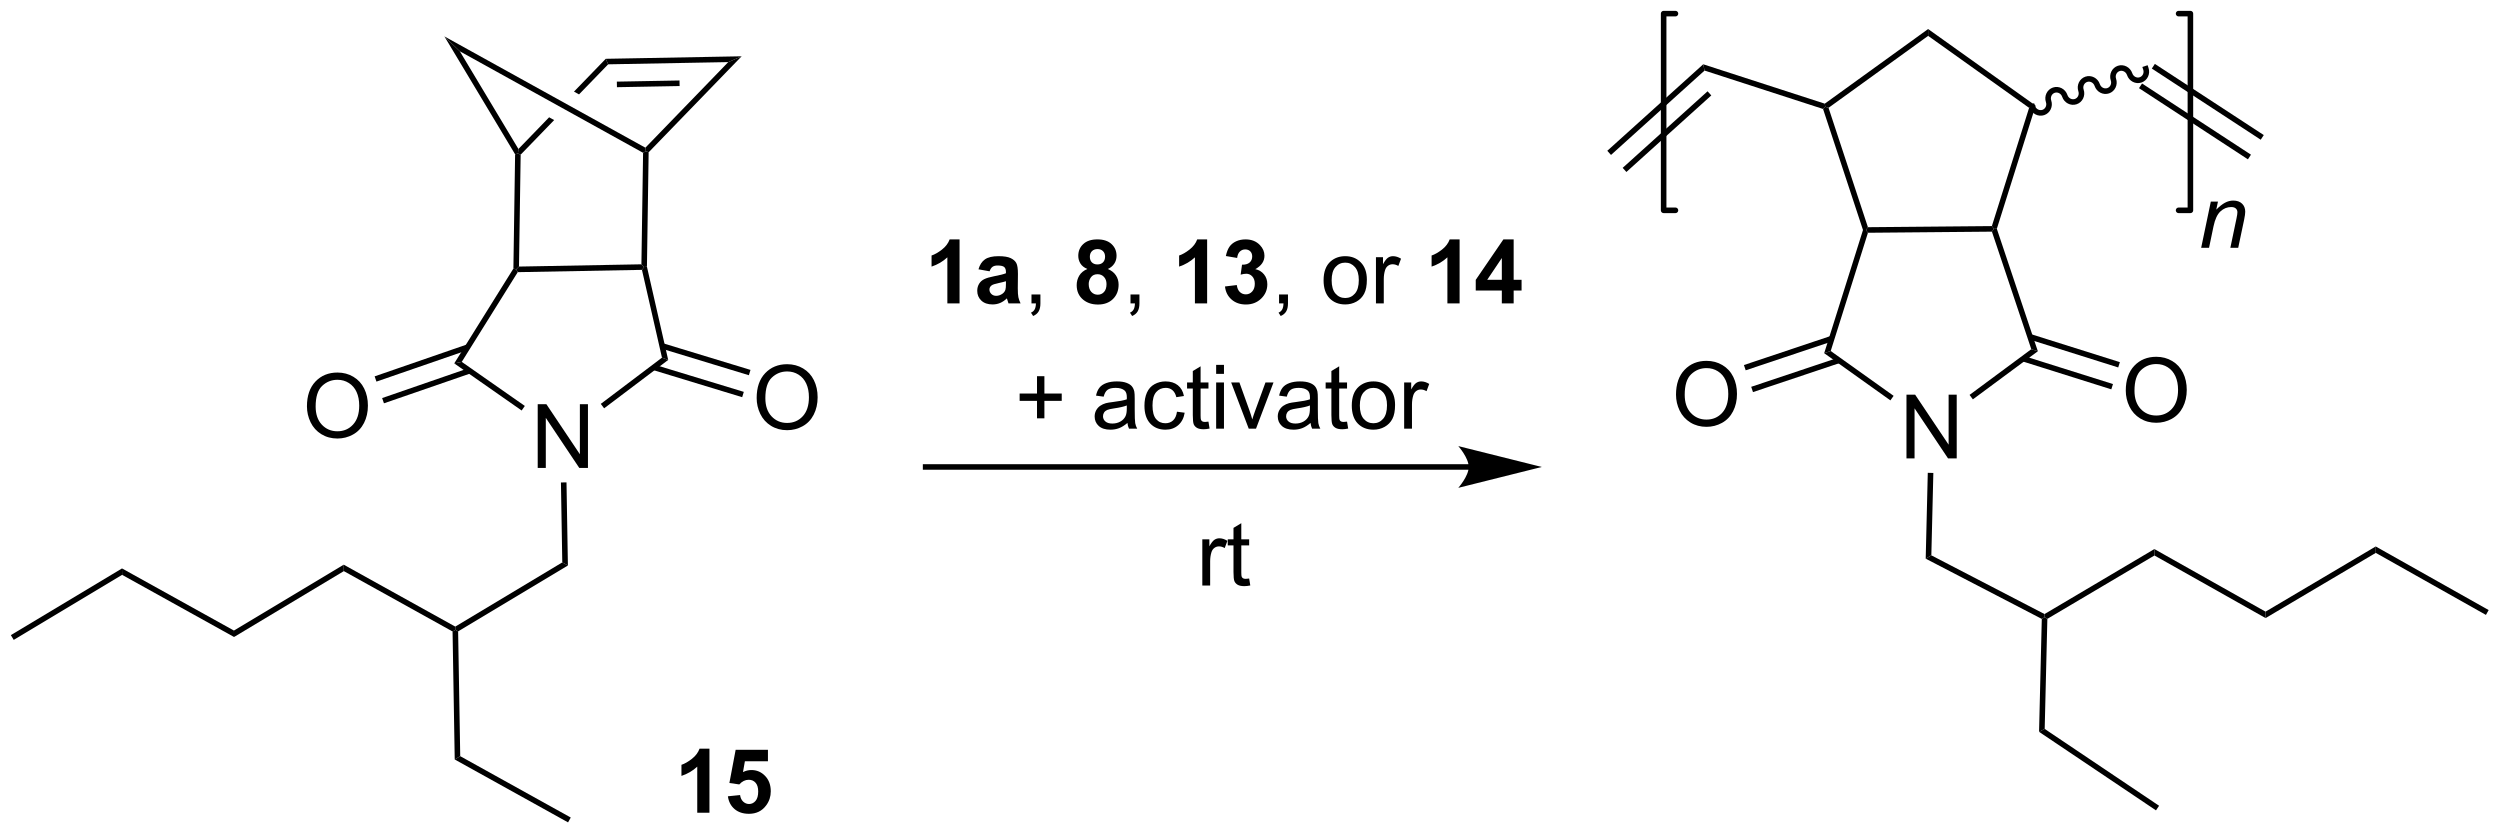 <?xml version="1.0" encoding="UTF-8"?>
<!DOCTYPE svg PUBLIC '-//W3C//DTD SVG 1.0//EN'
          'http://www.w3.org/TR/2001/REC-SVG-20010904/DTD/svg10.dtd'>
<svg stroke-dasharray="none" shape-rendering="auto" xmlns="http://www.w3.org/2000/svg" font-family="'Dialog'" text-rendering="auto" width="616" fill-opacity="1" color-interpolation="auto" color-rendering="auto" preserveAspectRatio="xMidYMid meet" font-size="12px" viewBox="0 0 616 206" fill="black" xmlns:xlink="http://www.w3.org/1999/xlink" stroke="black" image-rendering="auto" stroke-miterlimit="10" stroke-linecap="square" stroke-linejoin="miter" font-style="normal" stroke-width="1" height="206" stroke-dashoffset="0" font-weight="normal" stroke-opacity="1"
><!--Generated by the Batik Graphics2D SVG Generator--><defs id="genericDefs"
  /><g
  ><defs id="defs1"
    ><clipPath clipPathUnits="userSpaceOnUse" id="clipPath1"
      ><path d="M0.646 0.646 L231.59 0.646 L231.59 77.631 L0.646 77.631 L0.646 0.646 Z"
      /></clipPath
      ><clipPath clipPathUnits="userSpaceOnUse" id="clipPath2"
      ><path d="M122.797 58.998 L122.797 133.842 L347.32 133.842 L347.32 58.998 Z"
      /></clipPath
    ></defs
    ><g transform="scale(2.667,2.667) translate(-0.646,-0.646) matrix(1.029,0,0,1.029,-125.663,-60.039)"
    ><path d="M230.699 111.548 L230.699 107.399 L231.332 107.399 L231.332 108.027 Q231.574 107.587 231.777 107.446 Q231.983 107.305 232.23 107.305 Q232.584 107.305 232.951 107.532 L232.709 108.183 Q232.451 108.032 232.194 108.032 Q231.964 108.032 231.78 108.17 Q231.597 108.308 231.519 108.555 Q231.402 108.93 231.402 109.376 L231.402 111.548 L230.699 111.548 ZM234.905 110.917 L235.006 111.54 Q234.709 111.602 234.475 111.602 Q234.092 111.602 233.881 111.483 Q233.67 111.36 233.584 111.162 Q233.498 110.964 233.498 110.332 L233.498 107.946 L232.983 107.946 L232.983 107.399 L233.498 107.399 L233.498 106.371 L234.199 105.949 L234.199 107.399 L234.905 107.399 L234.905 107.946 L234.199 107.946 L234.199 110.371 Q234.199 110.673 234.235 110.758 Q234.272 110.844 234.355 110.897 Q234.441 110.946 234.597 110.946 Q234.714 110.946 234.905 110.917 Z" stroke="none" clip-path="url(#clipPath2)"
    /></g
    ><g transform="matrix(2.743,0,0,2.743,-336.824,-161.826)"
    ><path d="M188.212 64.574 L189.414 64.052 L181.061 72.677 L180.813 72.574 L180.767 72.263 Z" stroke="none" clip-path="url(#clipPath2)"
    /></g
    ><g transform="matrix(2.743,0,0,2.743,-336.824,-161.826)"
    ><path d="M180.561 72.721 L180.813 72.574 L181.061 72.677 L180.908 82.957 L180.657 82.983 L180.411 82.738 Z" stroke="none" clip-path="url(#clipPath2)"
    /></g
    ><g transform="matrix(2.743,0,0,2.743,-336.824,-161.826)"
    ><path d="M180.411 82.738 L180.657 82.983 L180.459 83.237 L169.301 83.444 L169.161 83.196 L169.414 82.941 Z" stroke="none" clip-path="url(#clipPath2)"
    /></g
    ><g transform="matrix(2.743,0,0,2.743,-336.824,-161.826)"
    ><path d="M189.414 64.052 L188.212 64.574 L177.424 64.774 L177.208 64.278 ZM183.833 66.225 L178.204 66.329 L178.213 66.829 L183.843 66.725 Z" stroke="none" clip-path="url(#clipPath2)"
    /></g
    ><g transform="matrix(2.743,0,0,2.743,-336.824,-161.826)"
    ><path d="M177.208 64.278 L174.354 67.226 L174.354 67.226 L174.807 67.476 L177.424 64.774 L177.208 64.278 ZM172.12 69.532 L169.363 72.38 L169.316 72.787 L169.565 72.89 L172.573 69.783 L172.573 69.783 L172.12 69.532 Z" stroke="none" clip-path="url(#clipPath2)"
    /></g
    ><g transform="matrix(2.743,0,0,2.743,-336.824,-161.826)"
    ><path d="M169.414 82.941 L169.161 83.196 L168.912 83.123 L169.065 72.855 L169.316 72.787 L169.565 72.89 Z" stroke="none" clip-path="url(#clipPath2)"
    /></g
    ><g transform="matrix(2.743,0,0,2.743,-336.824,-161.826)"
    ><path d="M169.363 72.38 L169.316 72.787 L169.065 72.855 L162.713 62.266 L164.1 63.605 Z" stroke="none" clip-path="url(#clipPath2)"
    /></g
    ><g transform="matrix(2.743,0,0,2.743,-336.824,-161.826)"
    ><path d="M180.767 72.263 L180.813 72.574 L180.561 72.721 L164.1 63.605 L162.713 62.266 Z" stroke="none" clip-path="url(#clipPath2)"
    /></g
    ><g transform="matrix(2.743,0,0,2.743,-336.824,-161.826)"
    ><path d="M171.096 101.032 L171.096 95.305 L171.875 95.305 L174.883 99.8 L174.883 95.305 L175.609 95.305 L175.609 101.032 L174.831 101.032 L171.823 96.532 L171.823 101.032 L171.096 101.032 Z" stroke="none" clip-path="url(#clipPath2)"
    /></g
    ><g transform="matrix(2.743,0,0,2.743,-336.824,-161.826)"
    ><path d="M180.459 83.237 L180.657 82.983 L180.908 82.957 L182.817 91.329 L182.258 91.124 Z" stroke="none" clip-path="url(#clipPath2)"
    /></g
    ><g transform="matrix(2.743,0,0,2.743,-336.824,-161.826)"
    ><path d="M182.258 91.124 L182.817 91.329 L177.062 95.675 L176.761 95.276 Z" stroke="none" clip-path="url(#clipPath2)"
    /></g
    ><g transform="matrix(2.743,0,0,2.743,-336.824,-161.826)"
    ><path d="M169.939 95.461 L169.653 95.871 L163.598 91.64 L164.273 91.502 Z" stroke="none" clip-path="url(#clipPath2)"
    /></g
    ><g transform="matrix(2.743,0,0,2.743,-336.824,-161.826)"
    ><path d="M164.273 91.502 L163.598 91.64 L168.912 83.123 L169.161 83.196 L169.301 83.444 Z" stroke="none" clip-path="url(#clipPath2)"
    /></g
    ><g transform="matrix(2.743,0,0,2.743,-336.824,-161.826)"
    ><path d="M150.367 95.5 Q150.367 94.073 151.132 93.268 Q151.898 92.461 153.109 92.461 Q153.901 92.461 154.536 92.841 Q155.174 93.219 155.507 93.896 Q155.843 94.573 155.843 95.432 Q155.843 96.305 155.492 96.992 Q155.14 97.68 154.494 98.034 Q153.851 98.388 153.104 98.388 Q152.296 98.388 151.658 97.997 Q151.023 97.604 150.695 96.93 Q150.367 96.252 150.367 95.5 ZM151.148 95.51 Q151.148 96.547 151.703 97.143 Q152.26 97.737 153.101 97.737 Q153.955 97.737 154.507 97.135 Q155.062 96.534 155.062 95.43 Q155.062 94.729 154.825 94.208 Q154.588 93.687 154.132 93.401 Q153.679 93.112 153.112 93.112 Q152.307 93.112 151.726 93.666 Q151.148 94.219 151.148 95.51 Z" stroke="none" clip-path="url(#clipPath2)"
    /></g
    ><g transform="matrix(2.743,0,0,2.743,-336.824,-161.826)"
    ><path d="M164.722 89.944 L156.447 92.803 L156.61 93.275 L164.885 90.416 ZM164.899 92.065 L157.121 94.753 L157.284 95.225 L165.062 92.538 Z" stroke="none" clip-path="url(#clipPath2)"
    /></g
    ><g transform="matrix(2.743,0,0,2.743,-336.824,-161.826)"
    ><path d="M190.764 94.751 Q190.764 93.324 191.529 92.519 Q192.295 91.712 193.506 91.712 Q194.298 91.712 194.933 92.092 Q195.571 92.47 195.904 93.147 Q196.24 93.824 196.24 94.683 Q196.24 95.556 195.889 96.243 Q195.537 96.931 194.891 97.285 Q194.248 97.639 193.501 97.639 Q192.693 97.639 192.055 97.249 Q191.42 96.855 191.092 96.181 Q190.764 95.504 190.764 94.751 ZM191.545 94.762 Q191.545 95.798 192.1 96.394 Q192.657 96.988 193.498 96.988 Q194.352 96.988 194.904 96.387 Q195.459 95.785 195.459 94.681 Q195.459 93.98 195.222 93.46 Q194.985 92.939 194.529 92.652 Q194.076 92.363 193.508 92.363 Q192.704 92.363 192.123 92.918 Q191.545 93.47 191.545 94.762 Z" stroke="none" clip-path="url(#clipPath2)"
    /></g
    ><g transform="matrix(2.743,0,0,2.743,-336.824,-161.826)"
    ><path d="M181.448 92.234 L189.463 94.675 L189.609 94.197 L181.593 91.756 ZM182.201 90.307 L190.064 92.702 L190.21 92.224 L182.346 89.829 Z" stroke="none" clip-path="url(#clipPath2)"
    /></g
    ><g transform="matrix(2.743,0,0,2.743,-336.824,-161.826)"
    ><path d="M173.182 102.336 L173.682 102.327 L173.808 109.795 L173.303 109.515 Z" stroke="none" clip-path="url(#clipPath2)"
    /></g
    ><g transform="matrix(2.743,0,0,2.743,-336.824,-161.826)"
    ><path d="M173.303 109.515 L173.808 109.795 L163.947 115.712 L163.695 115.572 L163.69 115.283 Z" stroke="none" clip-path="url(#clipPath2)"
    /></g
    ><g transform="matrix(2.743,0,0,2.743,-336.824,-161.826)"
    ><path d="M163.447 115.721 L163.695 115.572 L163.947 115.712 L164.136 126.922 L163.641 127.219 Z" stroke="none" clip-path="url(#clipPath2)"
    /></g
    ><g transform="matrix(2.743,0,0,2.743,-336.824,-161.826)"
    ><path d="M290.59 79.905 L290.406 79.657 L290.587 79.405 L301.721 79.305 L301.905 79.553 L301.725 79.805 Z" stroke="none" clip-path="url(#clipPath2)"
    /></g
    ><g transform="matrix(2.743,0,0,2.743,-336.824,-161.826)"
    ><path d="M294.05 100.174 L294.05 94.448 L294.828 94.448 L297.836 98.942 L297.836 94.448 L298.563 94.448 L298.563 100.174 L297.784 100.174 L294.776 95.674 L294.776 100.174 L294.05 100.174 Z" stroke="none" clip-path="url(#clipPath2)"
    /></g
    ><g transform="matrix(2.743,0,0,2.743,-336.824,-161.826)"
    ><path d="M290.144 79.659 L290.406 79.657 L290.59 79.905 L287.245 90.526 L286.659 90.723 Z" stroke="none" clip-path="url(#clipPath2)"
    /></g
    ><g transform="matrix(2.743,0,0,2.743,-336.824,-161.826)"
    ><path d="M286.659 90.723 L287.245 90.526 L292.895 94.554 L292.605 94.961 Z" stroke="none" clip-path="url(#clipPath2)"
    /></g
    ><g transform="matrix(2.743,0,0,2.743,-336.824,-161.826)"
    ><path d="M300.014 94.871 L299.717 94.47 L305.262 90.364 L305.851 90.549 Z" stroke="none" clip-path="url(#clipPath2)"
    /></g
    ><g transform="matrix(2.743,0,0,2.743,-336.824,-161.826)"
    ><path d="M305.851 90.549 L305.262 90.364 L301.725 79.805 L301.905 79.553 L302.167 79.55 Z" stroke="none" clip-path="url(#clipPath2)"
    /></g
    ><g transform="matrix(2.743,0,0,2.743,-336.824,-161.826)"
    ><path d="M313.75 94.085 Q313.75 92.658 314.516 91.853 Q315.282 91.046 316.493 91.046 Q317.284 91.046 317.92 91.426 Q318.558 91.804 318.891 92.481 Q319.227 93.158 319.227 94.017 Q319.227 94.89 318.875 95.577 Q318.524 96.265 317.878 96.619 Q317.235 96.973 316.487 96.973 Q315.68 96.973 315.042 96.582 Q314.407 96.189 314.079 95.515 Q313.75 94.838 313.75 94.085 ZM314.532 94.096 Q314.532 95.132 315.086 95.728 Q315.644 96.322 316.485 96.322 Q317.339 96.322 317.891 95.721 Q318.446 95.119 318.446 94.015 Q318.446 93.314 318.209 92.793 Q317.972 92.272 317.516 91.986 Q317.063 91.697 316.495 91.697 Q315.69 91.697 315.11 92.252 Q314.532 92.804 314.532 94.096 Z" stroke="none" clip-path="url(#clipPath2)"
    /></g
    ><g transform="matrix(2.743,0,0,2.743,-336.824,-161.826)"
    ><path d="M304.457 91.454 L312.45 93.971 L312.6 93.494 L304.607 90.977 ZM305.077 89.486 L313.07 92.004 L313.22 91.527 L305.227 89.009 Z" stroke="none" clip-path="url(#clipPath2)"
    /></g
    ><g transform="matrix(2.743,0,0,2.743,-336.824,-161.826)"
    ><path d="M273.348 94.45 Q273.348 93.023 274.114 92.219 Q274.879 91.411 276.09 91.411 Q276.882 91.411 277.517 91.791 Q278.155 92.169 278.489 92.846 Q278.825 93.523 278.825 94.382 Q278.825 95.255 278.473 95.942 Q278.122 96.63 277.476 96.984 Q276.832 97.338 276.085 97.338 Q275.278 97.338 274.64 96.948 Q274.004 96.554 273.676 95.88 Q273.348 95.203 273.348 94.45 ZM274.129 94.461 Q274.129 95.497 274.684 96.094 Q275.241 96.687 276.082 96.687 Q276.937 96.687 277.489 96.086 Q278.043 95.484 278.043 94.38 Q278.043 93.679 277.807 93.159 Q277.57 92.638 277.114 92.351 Q276.661 92.062 276.093 92.062 Q275.288 92.062 274.707 92.617 Q274.129 93.169 274.129 94.461 Z" stroke="none" clip-path="url(#clipPath2)"
    /></g
    ><g transform="matrix(2.743,0,0,2.743,-336.824,-161.826)"
    ><path d="M287.255 89.171 L279.448 91.787 L279.607 92.261 L287.414 89.646 ZM287.911 91.128 L280.103 93.743 L280.262 94.217 L288.069 91.602 Z" stroke="none" clip-path="url(#clipPath2)"
    /></g
    ><g transform="matrix(2.743,0,0,2.743,-336.824,-161.826)"
    ><path d="M295.964 101.468 L296.464 101.48 L296.284 108.881 L295.777 109.181 Z" stroke="none" clip-path="url(#clipPath2)"
    /></g
    ><g transform="matrix(2.743,0,0,2.743,-336.824,-161.826)"
    ><path d="M295.777 109.181 L296.284 108.881 L306.451 114.156 L306.459 114.441 L306.205 114.591 Z" stroke="none" clip-path="url(#clipPath2)"
    /></g
    ><g transform="matrix(2.743,0,0,2.743,-336.824,-161.826)"
    ><path d="M306.205 114.591 L306.459 114.441 L306.706 114.586 L306.466 124.473 L305.96 124.735 Z" stroke="none" clip-path="url(#clipPath2)"
    /></g
    ><g transform="matrix(2.743,0,0,2.743,-336.824,-161.826)"
    ><path d="M305.96 124.735 L306.466 124.473 L316.742 131.376 L316.463 131.791 Z" stroke="none" clip-path="url(#clipPath2)"
    /></g
    ><g transform="matrix(2.743,0,0,2.743,-336.824,-161.826)"
    ><path d="M302.167 79.55 L301.905 79.553 L301.721 79.305 L305.066 68.683 L305.652 68.487 Z" stroke="none" clip-path="url(#clipPath2)"
    /></g
    ><g transform="matrix(2.743,0,0,2.743,-336.824,-161.826)"
    ><path d="M305.652 68.487 L305.066 68.683 L295.996 62.218 L295.995 61.603 Z" stroke="none" clip-path="url(#clipPath2)"
    /></g
    ><g transform="matrix(2.743,0,0,2.743,-336.824,-161.826)"
    ><path d="M295.995 61.603 L295.996 62.218 L287.049 68.681 L286.754 68.585 L286.711 68.308 Z" stroke="none" clip-path="url(#clipPath2)"
    /></g
    ><g transform="matrix(2.743,0,0,2.743,-336.824,-161.826)"
    ><path d="M286.556 68.784 L286.754 68.585 L287.049 68.681 L290.587 79.405 L290.406 79.657 L290.144 79.659 Z" stroke="none" clip-path="url(#clipPath2)"
    /></g
    ><g transform="matrix(2.743,0,0,2.743,-336.824,-161.826)"
    ><path d="M286.711 68.308 L286.754 68.585 L286.556 68.784 L275.912 65.335 L275.792 64.77 Z" stroke="none" clip-path="url(#clipPath2)"
    /></g
    ><g transform="matrix(2.743,0,0,2.743,-336.824,-161.826)"
    ><path d="M305.122 68.665 C305.306 69.215 305.888 69.515 306.421 69.337 C306.954 69.158 307.237 68.568 307.052 68.018 C306.956 67.73 307.098 67.423 307.369 67.332 C307.64 67.241 307.938 67.401 308.035 67.689 C308.219 68.239 308.801 68.54 309.334 68.361 C309.867 68.183 310.15 67.592 309.965 67.042 C309.869 66.754 310.011 66.447 310.282 66.356 C310.553 66.265 310.851 66.425 310.948 66.713 C311.132 67.263 311.714 67.564 312.247 67.385 C312.78 67.207 313.062 66.616 312.878 66.066 C312.782 65.778 312.924 65.471 313.195 65.38 C313.466 65.29 313.764 65.45 313.861 65.738 C314.045 66.287 314.626 66.588 315.159 66.41 C315.693 66.231 315.976 65.641 315.791 65.091 L315.712 64.854 L315.238 65.013 L315.317 65.25 C315.414 65.538 315.272 65.845 315 65.936 C314.729 66.026 314.431 65.867 314.335 65.579 C314.151 65.029 313.569 64.728 313.036 64.906 C312.503 65.085 312.22 65.676 312.404 66.225 C312.501 66.513 312.359 66.821 312.088 66.911 C311.816 67.002 311.518 66.842 311.422 66.554 C311.238 66.004 310.656 65.704 310.123 65.882 C309.59 66.061 309.307 66.651 309.491 67.201 C309.588 67.489 309.446 67.796 309.175 67.887 C308.903 67.978 308.605 67.818 308.509 67.53 C308.325 66.98 307.743 66.679 307.21 66.858 C306.677 67.036 306.394 67.627 306.578 68.177 C306.675 68.465 306.533 68.772 306.262 68.863 C305.99 68.954 305.692 68.794 305.596 68.506 L305.516 68.269 L305.042 68.428 L305.122 68.665 Z" stroke="none" clip-path="url(#clipPath2)"
    /></g
    ><g transform="matrix(2.743,0,0,2.743,-336.824,-161.826)"
    ><path d="M275.792 64.77 L275.912 65.335 L267.509 72.914 L267.174 72.542 ZM276.182 67.197 L268.556 74.074 L268.891 74.445 L276.517 67.568 Z" stroke="none" clip-path="url(#clipPath2)"
    /></g
    ><g transform="matrix(2.743,0,0,2.743,-336.824,-161.826)"
    ><path d="M316.089 65.155 L316.362 64.736 L326.146 71.129 L325.872 71.548 ZM314.938 66.916 L324.721 73.309 L324.995 72.89 L315.212 66.497 Z" stroke="none" clip-path="url(#clipPath2)"
    /></g
    ><g stroke-width="0.5" transform="matrix(2.743,0,0,2.743,-336.824,-161.826)" stroke-linejoin="round" stroke-linecap="round"
    ><path fill="none" d="M318.495 77.889 L319.555 77.889 L319.555 60.22 L318.495 60.22" clip-path="url(#clipPath2)"
    /></g
    ><g stroke-width="0.5" transform="matrix(2.743,0,0,2.743,-336.824,-161.826)" stroke-linejoin="round" stroke-linecap="round"
    ><path fill="none" d="M273.297 60.22 L272.237 60.22 L272.237 77.889 L273.297 77.889" clip-path="url(#clipPath2)"
    /></g
    ><g transform="matrix(2.743,0,0,2.743,-336.824,-161.826)"
    ><path d="M163.69 115.283 L163.695 115.572 L163.447 115.721 L153.68 110.299 L153.67 109.721 Z" stroke="none" clip-path="url(#clipPath2)"
    /></g
    ><g transform="matrix(2.743,0,0,2.743,-336.824,-161.826)"
    ><path d="M153.67 109.721 L153.68 110.299 L143.819 116.216 L143.809 115.638 Z" stroke="none" clip-path="url(#clipPath2)"
    /></g
    ><g transform="matrix(2.743,0,0,2.743,-336.824,-161.826)"
    ><path d="M306.706 114.586 L306.459 114.441 L306.451 114.156 L316.319 108.317 L316.325 108.894 Z" stroke="none" clip-path="url(#clipPath2)"
    /></g
    ><g transform="matrix(2.743,0,0,2.743,-336.824,-161.826)"
    ><path d="M316.325 108.894 L316.319 108.317 L326.304 113.94 L326.31 114.517 Z" stroke="none" clip-path="url(#clipPath2)"
    /></g
    ><g transform="matrix(2.743,0,0,2.743,-336.824,-161.826)"
    ><path d="M320.522 81.255 L321.389 77.107 L322.03 77.107 L321.879 77.828 Q322.295 77.404 322.657 77.209 Q323.022 77.013 323.402 77.013 Q323.905 77.013 324.191 77.287 Q324.48 77.56 324.48 78.016 Q324.48 78.248 324.379 78.742 L323.85 81.255 L323.144 81.255 L323.694 78.625 Q323.777 78.242 323.777 78.06 Q323.777 77.852 323.634 77.724 Q323.491 77.594 323.222 77.594 Q322.678 77.594 322.254 77.985 Q321.832 78.375 321.631 79.326 L321.23 81.255 L320.522 81.255 Z" stroke="none" clip-path="url(#clipPath2)"
    /></g
    ><g transform="matrix(2.743,0,0,2.743,-336.824,-161.826)"
    ><path d="M326.31 114.517 L326.304 113.94 L336.201 108.084 L336.207 108.661 Z" stroke="none" clip-path="url(#clipPath2)"
    /></g
    ><g transform="matrix(2.743,0,0,2.743,-336.824,-161.826)"
    ><path d="M336.207 108.661 L336.201 108.084 L346.347 113.797 L346.102 114.233 Z" stroke="none" clip-path="url(#clipPath2)"
    /></g
    ><g transform="matrix(2.743,0,0,2.743,-336.824,-161.826)"
    ><path d="M143.809 115.638 L143.819 116.216 L133.764 110.634 L133.754 110.057 Z" stroke="none" clip-path="url(#clipPath2)"
    /></g
    ><g transform="matrix(2.743,0,0,2.743,-336.824,-161.826)"
    ><path d="M133.754 110.057 L133.764 110.634 L124.027 116.477 L123.769 116.048 Z" stroke="none" clip-path="url(#clipPath2)"
    /></g
    ><g transform="matrix(2.743,0,0,2.743,-336.824,-161.826)"
    ><path d="M254.726 100.693 L205.941 100.693 L205.691 100.693 L205.691 101.193 L205.941 101.193 L254.726 101.193 L254.976 101.193 L254.976 100.693 L254.726 100.693 ZM261.291 100.943 L253.791 99.068 C253.791 99.068 254.726 100.122 254.726 100.943 C254.726 101.763 253.791 102.818 253.791 102.818 Z" stroke="none" clip-path="url(#clipPath2)"
    /></g
    ><g transform="matrix(2.743,0,0,2.743,-336.824,-161.826)"
    ><path d="M163.641 127.219 L164.136 126.922 L174.064 132.433 L173.822 132.87 Z" stroke="none" clip-path="url(#clipPath2)"
    /></g
    ><g transform="matrix(2.743,0,0,2.743,-336.824,-161.826)"
    ><path d="M186.523 132 L185.427 132 L185.427 127.862 Q184.826 128.424 184.008 128.695 L184.008 127.698 Q184.438 127.557 184.94 127.167 Q185.445 126.773 185.633 126.25 L186.523 126.25 L186.523 132 ZM188.181 130.526 L189.275 130.414 Q189.322 130.784 189.551 131.003 Q189.782 131.219 190.082 131.219 Q190.426 131.219 190.663 130.94 Q190.902 130.659 190.902 130.096 Q190.902 129.57 190.665 129.307 Q190.431 129.042 190.051 129.042 Q189.579 129.042 189.204 129.461 L188.314 129.331 L188.876 126.352 L191.777 126.352 L191.777 127.378 L189.707 127.378 L189.535 128.352 Q189.902 128.167 190.285 128.167 Q191.017 128.167 191.525 128.698 Q192.032 129.229 192.032 130.078 Q192.032 130.784 191.621 131.339 Q191.064 132.099 190.072 132.099 Q189.277 132.099 188.777 131.672 Q188.277 131.245 188.181 130.526 Z" stroke="none" clip-path="url(#clipPath2)"
    /></g
    ><g transform="matrix(2.743,0,0,2.743,-336.824,-161.826)"
    ><path d="M208.99 86.25 L207.894 86.25 L207.894 82.112 Q207.292 82.674 206.475 82.945 L206.475 81.948 Q206.905 81.807 207.407 81.417 Q207.912 81.023 208.1 80.5 L208.99 80.5 L208.99 86.25 ZM211.687 83.367 L210.69 83.188 Q210.859 82.586 211.268 82.297 Q211.679 82.008 212.487 82.008 Q213.221 82.008 213.58 82.182 Q213.94 82.354 214.085 82.622 Q214.234 82.891 214.234 83.604 L214.221 84.885 Q214.221 85.432 214.273 85.693 Q214.328 85.953 214.471 86.25 L213.385 86.25 Q213.343 86.141 213.281 85.924 Q213.252 85.828 213.242 85.797 Q212.96 86.07 212.64 86.208 Q212.32 86.344 211.955 86.344 Q211.315 86.344 210.945 85.997 Q210.578 85.648 210.578 85.117 Q210.578 84.766 210.744 84.49 Q210.914 84.213 211.216 84.068 Q211.518 83.922 212.088 83.812 Q212.859 83.667 213.156 83.542 L213.156 83.432 Q213.156 83.117 213 82.982 Q212.843 82.846 212.408 82.846 Q212.117 82.846 211.953 82.963 Q211.789 83.078 211.687 83.367 ZM213.156 84.258 Q212.945 84.328 212.487 84.427 Q212.031 84.523 211.89 84.617 Q211.674 84.768 211.674 85.003 Q211.674 85.234 211.846 85.404 Q212.018 85.57 212.283 85.57 Q212.58 85.57 212.851 85.375 Q213.049 85.227 213.112 85.01 Q213.156 84.87 213.156 84.477 L213.156 84.258 Z" stroke="none" clip-path="url(#clipPath2)"
    /></g
    ><g transform="matrix(2.743,0,0,2.743,-336.824,-161.826)"
    ><path d="M215.451 86.25 L215.451 85.448 L216.253 85.448 L216.253 86.25 Q216.253 86.693 216.097 86.963 Q215.941 87.234 215.6 87.383 L215.405 87.083 Q215.628 86.984 215.733 86.794 Q215.839 86.607 215.85 86.25 L215.451 86.25 Z" stroke="none" clip-path="url(#clipPath2)"
    /></g
    ><g transform="matrix(2.743,0,0,2.743,-336.824,-161.826)"
    ><path d="M220.467 83.159 Q220.042 82.979 219.847 82.667 Q219.654 82.352 219.654 81.977 Q219.654 81.336 220.102 80.919 Q220.55 80.5 221.373 80.5 Q222.191 80.5 222.641 80.919 Q223.092 81.336 223.092 81.977 Q223.092 82.375 222.884 82.685 Q222.678 82.995 222.303 83.159 Q222.779 83.352 223.027 83.719 Q223.277 84.086 223.277 84.565 Q223.277 85.359 222.769 85.857 Q222.264 86.352 221.425 86.352 Q220.644 86.352 220.123 85.94 Q219.511 85.456 219.511 84.612 Q219.511 84.148 219.74 83.76 Q219.972 83.37 220.467 83.159 ZM220.694 82.055 Q220.694 82.383 220.878 82.568 Q221.066 82.75 221.373 82.75 Q221.686 82.75 221.873 82.565 Q222.061 82.378 222.061 82.049 Q222.061 81.742 221.876 81.557 Q221.691 81.37 221.386 81.37 Q221.069 81.37 220.881 81.557 Q220.694 81.745 220.694 82.055 ZM220.592 84.508 Q220.592 84.961 220.824 85.216 Q221.058 85.469 221.404 85.469 Q221.746 85.469 221.967 85.224 Q222.191 84.979 222.191 84.518 Q222.191 84.117 221.964 83.872 Q221.738 83.628 221.389 83.628 Q220.988 83.628 220.79 83.906 Q220.592 84.182 220.592 84.508 Z" stroke="none" clip-path="url(#clipPath2)"
    /></g
    ><g transform="matrix(2.743,0,0,2.743,-336.824,-161.826)"
    ><path d="M224.346 86.25 L224.346 85.448 L225.148 85.448 L225.148 86.25 Q225.148 86.693 224.992 86.963 Q224.835 87.234 224.494 87.383 L224.299 87.083 Q224.523 86.984 224.627 86.794 Q224.734 86.607 224.744 86.25 L224.346 86.25 Z" stroke="none" clip-path="url(#clipPath2)"
    /></g
    ><g transform="matrix(2.743,0,0,2.743,-336.824,-161.826)"
    ><path d="M231.229 86.25 L230.132 86.25 L230.132 82.112 Q229.531 82.674 228.713 82.945 L228.713 81.948 Q229.143 81.807 229.645 81.417 Q230.15 81.023 230.338 80.5 L231.229 80.5 L231.229 86.25 ZM232.832 84.729 L233.894 84.602 Q233.944 85.008 234.165 85.224 Q234.389 85.438 234.707 85.438 Q235.045 85.438 235.277 85.18 Q235.511 84.922 235.511 84.484 Q235.511 84.07 235.287 83.828 Q235.066 83.586 234.746 83.586 Q234.535 83.586 234.24 83.667 L234.363 82.773 Q234.808 82.784 235.042 82.581 Q235.277 82.375 235.277 82.034 Q235.277 81.745 235.105 81.573 Q234.933 81.401 234.647 81.401 Q234.365 81.401 234.165 81.596 Q233.967 81.792 233.925 82.167 L232.912 81.995 Q233.019 81.477 233.23 81.167 Q233.444 80.854 233.824 80.677 Q234.207 80.5 234.678 80.5 Q235.488 80.5 235.975 81.016 Q236.378 81.438 236.378 81.969 Q236.378 82.721 235.553 83.172 Q236.045 83.276 236.339 83.643 Q236.636 84.01 236.636 84.531 Q236.636 85.284 236.084 85.818 Q235.535 86.349 234.714 86.349 Q233.936 86.349 233.423 85.901 Q232.912 85.453 232.832 84.729 Z" stroke="none" clip-path="url(#clipPath2)"
    /></g
    ><g transform="matrix(2.743,0,0,2.743,-336.824,-161.826)"
    ><path d="M237.69 86.25 L237.69 85.448 L238.492 85.448 L238.492 86.25 Q238.492 86.693 238.335 86.963 Q238.179 87.234 237.838 87.383 L237.643 87.083 Q237.867 86.984 237.971 86.794 Q238.078 86.607 238.088 86.25 L237.69 86.25 ZM241.69 84.174 Q241.69 83.023 242.33 82.469 Q242.867 82.008 243.635 82.008 Q244.492 82.008 245.033 82.568 Q245.578 83.128 245.578 84.117 Q245.578 84.917 245.335 85.378 Q245.096 85.836 244.638 86.091 Q244.179 86.344 243.635 86.344 Q242.765 86.344 242.226 85.787 Q241.69 85.227 241.69 84.174 ZM242.414 84.174 Q242.414 84.971 242.76 85.37 Q243.109 85.766 243.635 85.766 Q244.158 85.766 244.505 85.367 Q244.854 84.969 244.854 84.151 Q244.854 83.383 244.505 82.987 Q244.156 82.588 243.635 82.588 Q243.109 82.588 242.76 82.984 Q242.414 83.378 242.414 84.174 ZM246.394 86.25 L246.394 82.102 L247.027 82.102 L247.027 82.729 Q247.269 82.289 247.472 82.148 Q247.678 82.008 247.925 82.008 Q248.28 82.008 248.647 82.234 L248.405 82.885 Q248.147 82.734 247.889 82.734 Q247.66 82.734 247.475 82.872 Q247.292 83.01 247.214 83.258 Q247.097 83.633 247.097 84.078 L247.097 86.25 L246.394 86.25 Z" stroke="none" clip-path="url(#clipPath2)"
    /></g
    ><g transform="matrix(2.743,0,0,2.743,-336.824,-161.826)"
    ><path d="M253.908 86.25 L252.812 86.25 L252.812 82.112 Q252.21 82.674 251.393 82.945 L251.393 81.948 Q251.822 81.807 252.325 81.417 Q252.83 81.023 253.018 80.5 L253.908 80.5 L253.908 86.25 ZM257.701 86.25 L257.701 85.096 L255.358 85.096 L255.358 84.135 L257.842 80.5 L258.764 80.5 L258.764 84.133 L259.475 84.133 L259.475 85.096 L258.764 85.096 L258.764 86.25 L257.701 86.25 ZM257.701 84.133 L257.701 82.174 L256.386 84.133 L257.701 84.133 Z" stroke="none" clip-path="url(#clipPath2)"
    /></g
    ><g transform="matrix(2.743,0,0,2.743,-336.824,-161.826)"
    ><path d="M215.947 96.573 L215.947 95.003 L214.387 95.003 L214.387 94.346 L215.947 94.346 L215.947 92.789 L216.611 92.789 L216.611 94.346 L218.168 94.346 L218.168 95.003 L216.611 95.003 L216.611 96.573 L215.947 96.573 ZM224.071 96.987 Q223.68 97.32 223.318 97.458 Q222.958 97.594 222.544 97.594 Q221.86 97.594 221.492 97.26 Q221.125 96.924 221.125 96.406 Q221.125 96.102 221.263 95.849 Q221.404 95.596 221.628 95.445 Q221.852 95.292 222.133 95.213 Q222.341 95.159 222.758 95.109 Q223.61 95.008 224.013 94.867 Q224.016 94.721 224.016 94.682 Q224.016 94.253 223.818 94.078 Q223.547 93.838 223.016 93.838 Q222.521 93.838 222.284 94.013 Q222.047 94.188 221.935 94.628 L221.248 94.534 Q221.341 94.094 221.555 93.823 Q221.771 93.549 222.177 93.404 Q222.583 93.258 223.117 93.258 Q223.649 93.258 223.979 93.383 Q224.313 93.508 224.469 93.698 Q224.625 93.885 224.688 94.174 Q224.724 94.354 224.724 94.823 L224.724 95.76 Q224.724 96.742 224.768 97.003 Q224.813 97.26 224.946 97.5 L224.211 97.5 Q224.102 97.281 224.071 96.987 ZM224.013 95.417 Q223.63 95.573 222.865 95.682 Q222.43 95.745 222.25 95.823 Q222.071 95.901 221.972 96.052 Q221.875 96.203 221.875 96.385 Q221.875 96.667 222.089 96.854 Q222.302 97.042 222.711 97.042 Q223.117 97.042 223.433 96.865 Q223.75 96.688 223.899 96.378 Q224.013 96.141 224.013 95.674 L224.013 95.417 ZM228.52 95.979 L229.212 96.07 Q229.098 96.784 228.632 97.19 Q228.166 97.594 227.486 97.594 Q226.634 97.594 226.116 97.037 Q225.598 96.479 225.598 95.44 Q225.598 94.768 225.819 94.266 Q226.043 93.76 226.499 93.51 Q226.955 93.258 227.488 93.258 Q228.166 93.258 228.595 93.599 Q229.025 93.94 229.145 94.57 L228.462 94.674 Q228.363 94.258 228.116 94.047 Q227.869 93.836 227.517 93.836 Q226.986 93.836 226.653 94.216 Q226.322 94.596 226.322 95.422 Q226.322 96.258 226.642 96.638 Q226.962 97.016 227.478 97.016 Q227.892 97.016 228.168 96.763 Q228.447 96.508 228.52 95.979 ZM231.348 96.87 L231.449 97.492 Q231.153 97.555 230.918 97.555 Q230.535 97.555 230.324 97.435 Q230.113 97.312 230.028 97.115 Q229.942 96.917 229.942 96.284 L229.942 93.898 L229.426 93.898 L229.426 93.352 L229.942 93.352 L229.942 92.323 L230.642 91.901 L230.642 93.352 L231.348 93.352 L231.348 93.898 L230.642 93.898 L230.642 96.323 Q230.642 96.625 230.679 96.711 Q230.715 96.797 230.798 96.849 Q230.884 96.898 231.041 96.898 Q231.158 96.898 231.348 96.87 ZM232.039 92.581 L232.039 91.773 L232.742 91.773 L232.742 92.581 L232.039 92.581 ZM232.039 97.5 L232.039 93.352 L232.742 93.352 L232.742 97.5 L232.039 97.5 ZM234.965 97.5 L233.387 93.352 L234.129 93.352 L235.02 95.836 Q235.166 96.237 235.285 96.672 Q235.379 96.344 235.548 95.883 L236.47 93.352 L237.192 93.352 L235.621 97.5 L234.965 97.5 ZM240.52 96.987 Q240.129 97.32 239.767 97.458 Q239.408 97.594 238.994 97.594 Q238.309 97.594 237.942 97.26 Q237.574 96.924 237.574 96.406 Q237.574 96.102 237.712 95.849 Q237.853 95.596 238.077 95.445 Q238.301 95.292 238.582 95.213 Q238.791 95.159 239.207 95.109 Q240.059 95.008 240.462 94.867 Q240.465 94.721 240.465 94.682 Q240.465 94.253 240.267 94.078 Q239.996 93.838 239.465 93.838 Q238.97 93.838 238.733 94.013 Q238.496 94.188 238.384 94.628 L237.697 94.534 Q237.791 94.094 238.004 93.823 Q238.22 93.549 238.626 93.404 Q239.033 93.258 239.567 93.258 Q240.098 93.258 240.429 93.383 Q240.762 93.508 240.918 93.698 Q241.074 93.885 241.137 94.174 Q241.173 94.354 241.173 94.823 L241.173 95.76 Q241.173 96.742 241.218 97.003 Q241.262 97.26 241.395 97.5 L240.66 97.5 Q240.551 97.281 240.52 96.987 ZM240.462 95.417 Q240.08 95.573 239.314 95.682 Q238.879 95.745 238.699 95.823 Q238.52 95.901 238.421 96.052 Q238.324 96.203 238.324 96.385 Q238.324 96.667 238.538 96.854 Q238.751 97.042 239.16 97.042 Q239.567 97.042 239.882 96.865 Q240.199 96.688 240.348 96.378 Q240.462 96.141 240.462 95.674 L240.462 95.417 ZM243.797 96.87 L243.899 97.492 Q243.602 97.555 243.367 97.555 Q242.985 97.555 242.774 97.435 Q242.563 97.312 242.477 97.115 Q242.391 96.917 242.391 96.284 L242.391 93.898 L241.875 93.898 L241.875 93.352 L242.391 93.352 L242.391 92.323 L243.091 91.901 L243.091 93.352 L243.797 93.352 L243.797 93.898 L243.091 93.898 L243.091 96.323 Q243.091 96.625 243.128 96.711 Q243.164 96.797 243.248 96.849 Q243.333 96.898 243.49 96.898 Q243.607 96.898 243.797 96.87 ZM244.223 95.424 Q244.223 94.273 244.863 93.719 Q245.4 93.258 246.168 93.258 Q247.025 93.258 247.567 93.818 Q248.111 94.378 248.111 95.367 Q248.111 96.167 247.869 96.628 Q247.629 97.086 247.171 97.341 Q246.712 97.594 246.168 97.594 Q245.298 97.594 244.759 97.037 Q244.223 96.477 244.223 95.424 ZM244.947 95.424 Q244.947 96.221 245.293 96.62 Q245.642 97.016 246.168 97.016 Q246.692 97.016 247.038 96.617 Q247.387 96.219 247.387 95.401 Q247.387 94.633 247.038 94.237 Q246.689 93.838 246.168 93.838 Q245.642 93.838 245.293 94.234 Q244.947 94.628 244.947 95.424 ZM248.927 97.5 L248.927 93.352 L249.56 93.352 L249.56 93.979 Q249.802 93.539 250.005 93.398 Q250.211 93.258 250.458 93.258 Q250.813 93.258 251.18 93.484 L250.938 94.135 Q250.68 93.984 250.422 93.984 Q250.193 93.984 250.008 94.122 Q249.826 94.26 249.748 94.508 Q249.63 94.883 249.63 95.328 L249.63 97.5 L248.927 97.5 Z" stroke="none" clip-path="url(#clipPath2)"
    /></g
  ></g
></svg
>
